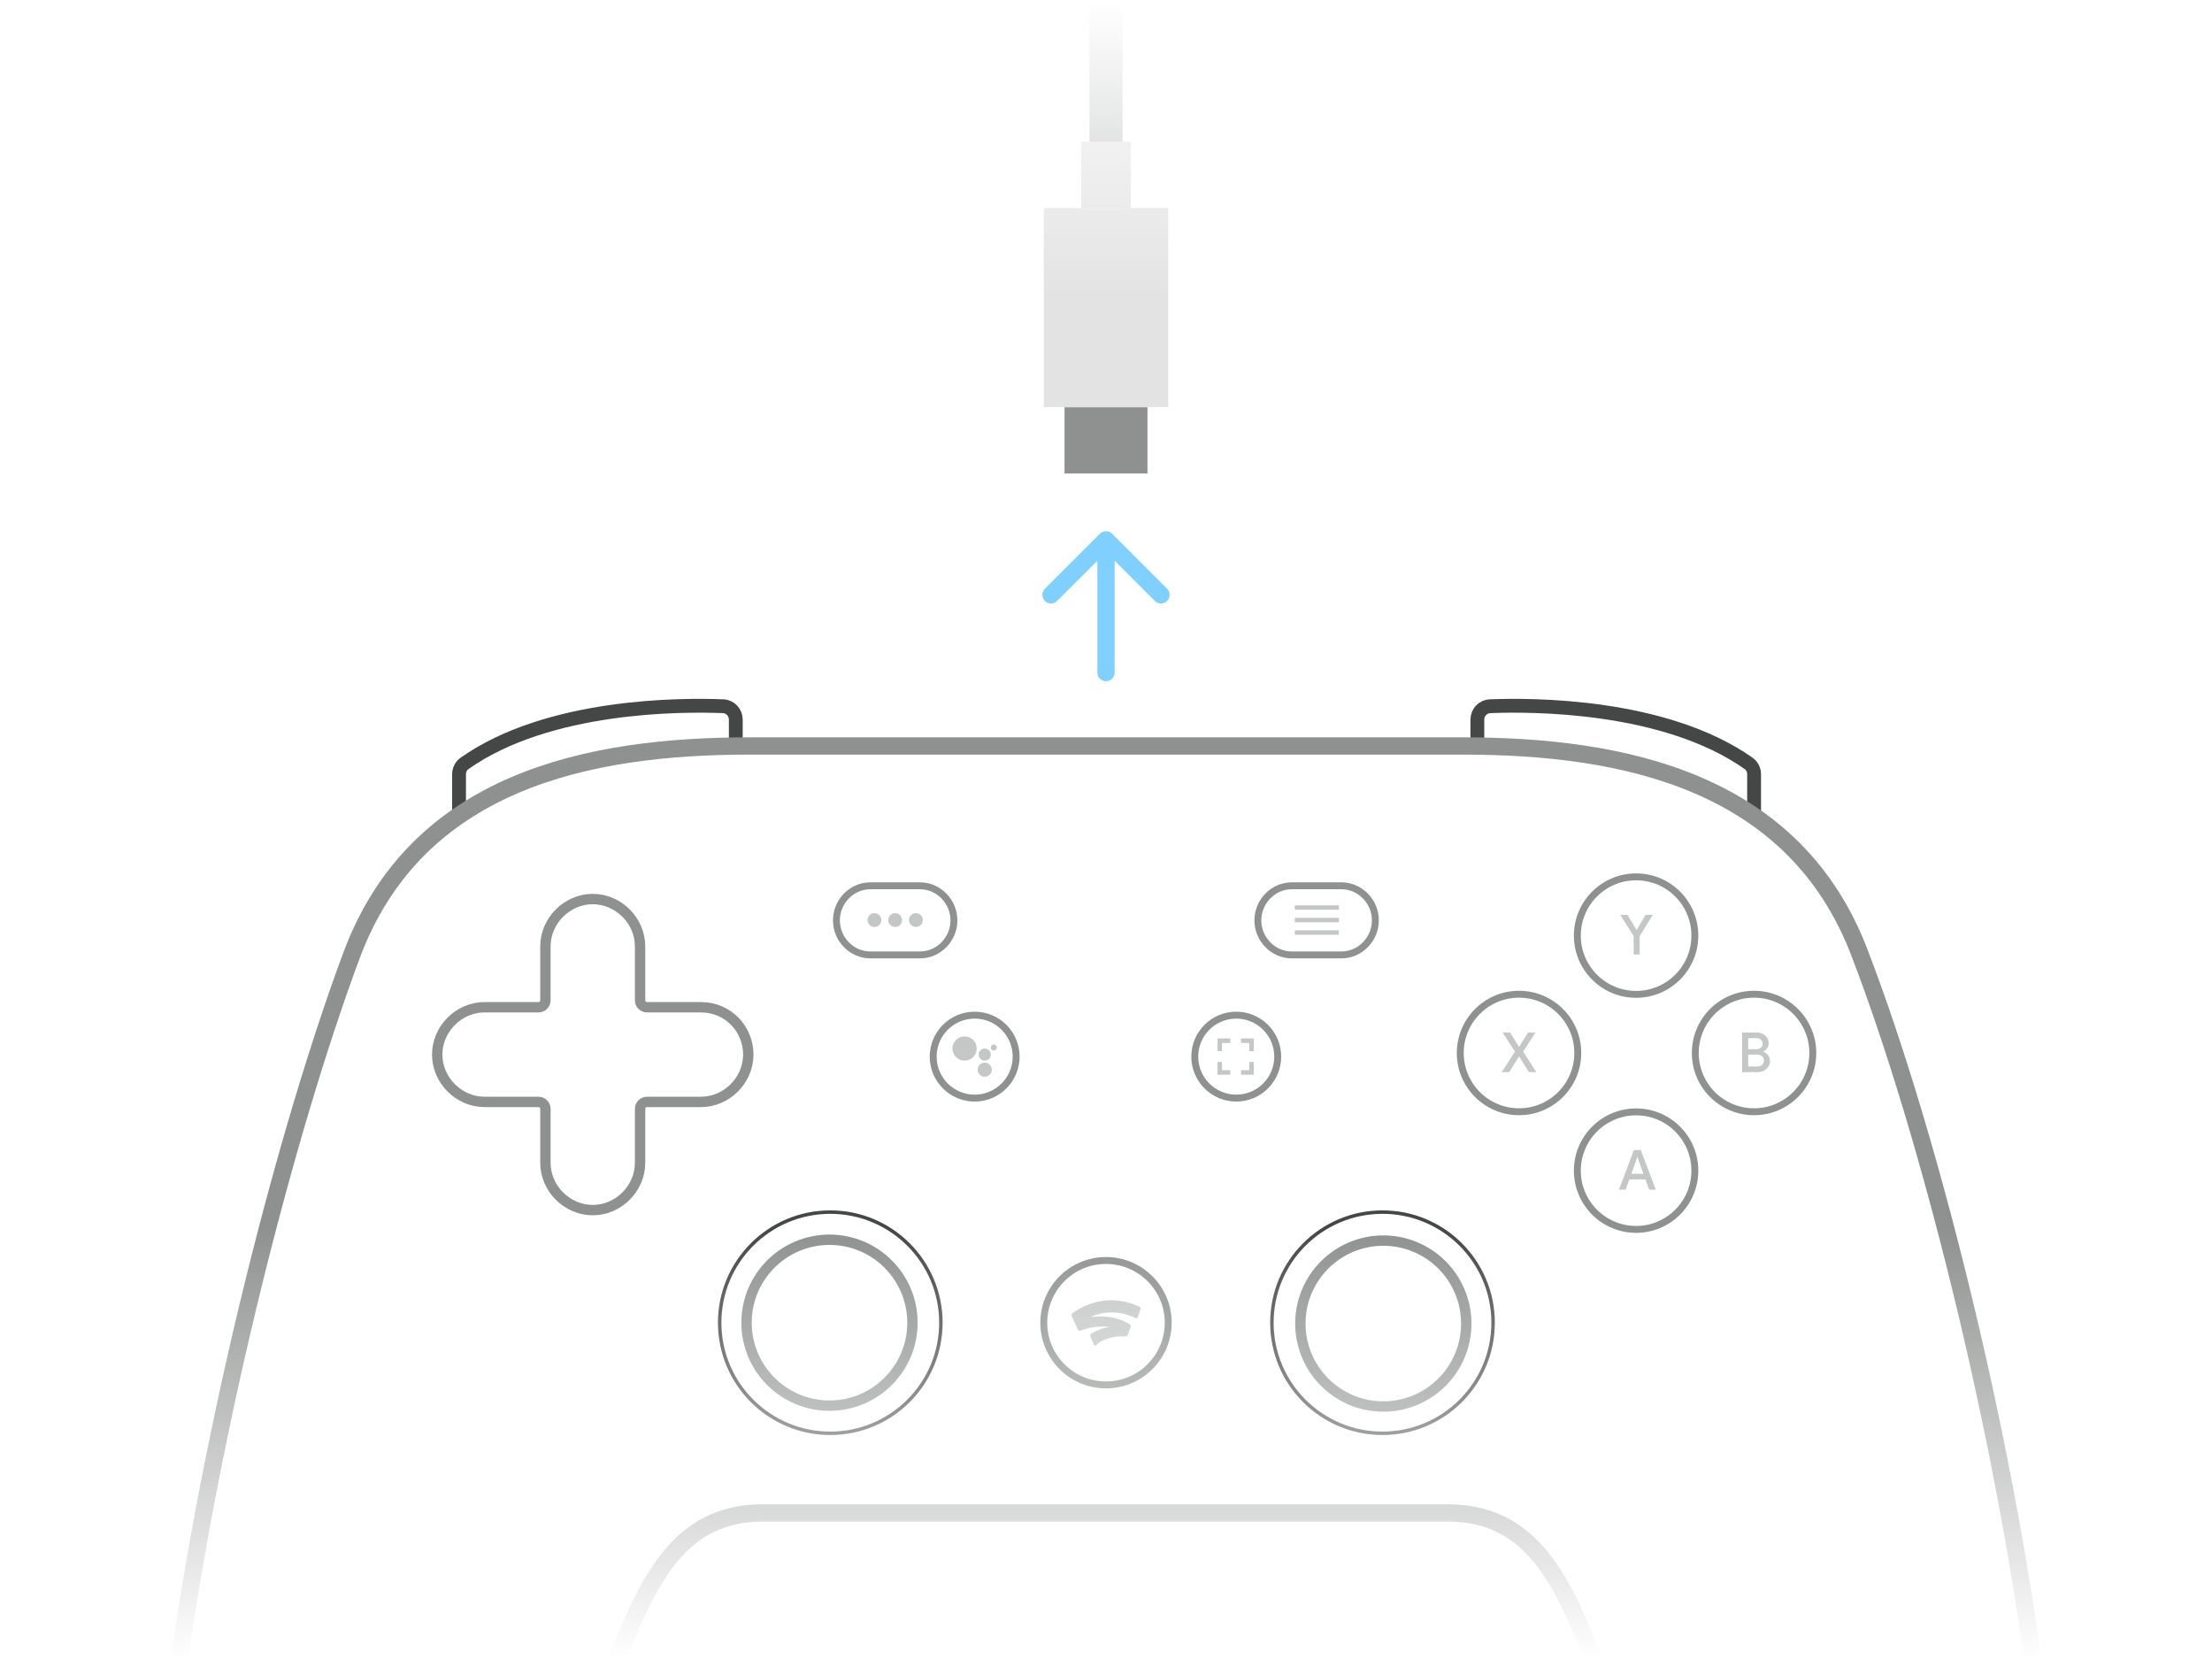 <svg width="1280" height="960" viewBox="0 0 1280 960" fill="none" xmlns="http://www.w3.org/2000/svg">
<g clip-path="url(#clip0_638_16335)">
<mask id="mask0_638_16335" style="mask-type:alpha" maskUnits="userSpaceOnUse" x="0" y="0" width="1280" height="960">
<rect width="1280" height="960" fill="url(#paint0_linear_638_16335)"/>
</mask>
<g mask="url(#mask0_638_16335)">
<path d="M425.775 428.514V416.441C425.775 412.281 422.61 408.839 418.453 408.67C394.526 407.699 317.399 407.525 268.845 441.718C266.797 443.161 265.635 445.534 265.635 448.04V471.27" stroke="#444746" stroke-width="8" stroke-miterlimit="10"/>
<path d="M854.89 428.514V416.441C854.89 412.281 858.055 408.839 862.212 408.67C886.14 407.699 963.266 407.525 1011.82 441.718C1013.87 443.161 1015.03 445.534 1015.03 448.04V471.27" stroke="#444746" stroke-width="8" stroke-miterlimit="10"/>
<path d="M1178.45 975.758C1158.08 821.08 1115.01 653.188 1076.63 552.92C1039.04 451.874 939.576 431.665 846.378 431.665H433.64C340.441 431.665 240.977 451.874 203.384 552.92C165.792 653.966 122.716 821.08 101.57 975.758C89.823 1052.71 146.212 1099.35 196.335 1104.79C246.459 1110.23 306.765 1091.57 336.525 1015.4C366.286 940.004 378.817 875.49 441.472 875.49C494.728 875.49 784.506 875.49 837.763 875.49C900.417 875.49 912.948 940.004 942.709 1015.4C972.47 1090.8 1032.78 1110.23 1082.9 1104.79C1133.02 1099.35 1190.2 1052.71 1178.45 975.758Z" fill="white" fill-opacity="0.05" stroke="#8E918F" stroke-width="10" stroke-miterlimit="10"/>
<path d="M405.611 582.853H374.393C372.184 582.853 370.393 581.062 370.393 578.853V547.635C370.393 532.766 357.871 520.244 343.001 520.244C328.132 520.244 315.61 532.766 315.61 547.635V578.853C315.61 581.062 313.819 582.853 311.61 582.853H280.392C265.522 582.853 253 595.374 253 610.244C253 625.113 265.522 637.635 280.392 637.635H311.61C313.819 637.635 315.61 639.426 315.61 641.635V672.853C315.61 687.722 328.132 700.244 343.001 700.244C357.871 700.244 370.393 687.722 370.393 672.853V641.635C370.393 639.426 372.184 637.635 374.393 637.635H405.611C420.481 637.635 433.003 625.113 433.003 610.244C433.003 595.374 421.263 582.853 405.611 582.853Z" stroke="#8E918F" stroke-width="6" stroke-miterlimit="10"/>
<path d="M480.447 829.4C515.794 829.4 544.448 800.746 544.448 765.4C544.448 730.054 515.794 701.4 480.447 701.4C445.101 701.4 416.447 730.054 416.447 765.4C416.447 800.746 445.101 829.4 480.447 829.4Z" stroke="#444746" stroke-width="2" stroke-miterlimit="10"/>
<path d="M479.995 813.4C506.505 813.4 527.995 791.91 527.995 765.4C527.995 738.89 506.505 717.4 479.995 717.4C453.485 717.4 431.994 738.89 431.994 765.4C431.994 791.91 453.485 813.4 479.995 813.4Z" stroke="#8E918F" stroke-width="6" stroke-miterlimit="10"/>
<path d="M640 801.4C659.882 801.4 676 785.282 676 765.4C676 745.518 659.882 729.4 640 729.4C620.118 729.4 604 745.518 604 765.4C604 785.282 620.118 801.4 640 801.4Z" stroke="#8E918F" stroke-width="4" stroke-miterlimit="10"/>
<path d="M630.799 762.18C642.055 757.104 651.893 760.164 657.148 762.729C657.641 762.969 658.231 762.721 658.405 762.201L659.942 757.59C660.122 757.051 659.874 756.463 659.362 756.213C652.876 753.045 637.478 747.992 620.476 759.957C620.036 760.267 619.879 760.847 620.098 761.34L623.687 769.415C623.928 769.96 624.55 770.224 625.11 770.019C629.216 768.515 635.427 766.936 641.865 767.865C637.508 768.603 634.007 770.14 631.318 771.79C630.838 772.084 630.648 772.687 630.872 773.203C630.872 773.203 632.298 776.469 633.078 778.256C633.272 778.702 633.858 778.805 634.192 778.453C635.018 777.581 635.933 776.946 636.676 776.515C640.153 774.496 644.96 773 651.459 773.344C651.967 773.37 652.431 773.054 652.591 772.572L654.234 767.645C654.398 767.152 654.207 766.609 653.769 766.331C648.949 763.285 641.526 760.747 630.77 762.193L630.799 762.18Z" fill="#C4C7C5"/>
<path d="M800 829.398C835.346 829.398 864 800.745 864 765.399C864 730.053 835.346 701.4 800 701.4C764.654 701.4 736 730.053 736 765.399C736 800.745 764.654 829.398 800 829.398Z" stroke="#444746" stroke-width="2" stroke-miterlimit="10"/>
<path d="M800.47 813.892C826.979 813.892 848.47 792.402 848.47 765.893C848.47 739.384 826.979 717.894 800.47 717.894C773.96 717.894 752.47 739.384 752.47 765.893C752.47 792.402 773.96 813.892 800.47 813.892Z" stroke="#8E918F" stroke-width="6" stroke-miterlimit="10"/>
<path d="M532.4 552.576C543.147 552.576 552 543.456 552 532.576C552 521.696 543.147 512.576 532.4 512.576H503.6C492.853 512.576 484 521.696 484 532.576C484 543.456 492.853 552.576 503.6 552.576H532.4Z" stroke="#8E918F" stroke-width="4" stroke-miterlimit="10"/>
<path d="M510 532.4C510 534.609 508.209 536.4 506 536.4C503.791 536.4 502 534.609 502 532.4C502 530.191 503.791 528.4 506 528.4C508.209 528.4 510 530.191 510 532.4Z" fill="#C4C7C5"/>
<path d="M522 532.4C522 534.609 520.209 536.4 518 536.4C515.791 536.4 514 534.609 514 532.4C514 530.191 515.791 528.4 518 528.4C520.209 528.4 522 530.191 522 532.4Z" fill="#C4C7C5"/>
<path d="M534 532.4C534 534.609 532.209 536.4 530 536.4C527.791 536.4 526 534.609 526 532.4C526 530.191 527.791 528.4 530 528.4C532.209 528.4 534 530.191 534 532.4Z" fill="#C4C7C5"/>
<path d="M564 635.43C577.255 635.43 588 624.685 588 611.43C588 598.175 577.255 587.43 564 587.43C550.745 587.43 540 598.175 540 611.43C540 624.685 550.745 635.43 564 635.43Z" stroke="#8E918F" stroke-width="4" stroke-miterlimit="10"/>
<path d="M575.083 607.9C574.597 607.9 574.179 607.735 573.829 607.404C573.498 607.054 573.333 606.636 573.333 606.15C573.333 605.664 573.498 605.255 573.829 604.925C574.179 604.575 574.597 604.4 575.083 604.4C575.569 604.4 575.978 604.575 576.308 604.925C576.658 605.255 576.833 605.664 576.833 606.15C576.833 606.636 576.658 607.054 576.308 607.404C575.978 607.735 575.569 607.9 575.083 607.9ZM569.833 613.733C568.861 613.733 568.035 613.393 567.354 612.712C566.673 612.032 566.333 611.205 566.333 610.233C566.333 609.261 566.673 608.435 567.354 607.754C568.035 607.073 568.861 606.733 569.833 606.733C570.805 606.733 571.632 607.073 572.312 607.754C572.993 608.435 573.333 609.261 573.333 610.233C573.333 611.205 572.993 612.032 572.312 612.712C571.632 613.393 570.805 613.733 569.833 613.733ZM569.833 623.066C568.705 623.066 567.743 622.668 566.946 621.871C566.148 621.073 565.75 620.111 565.75 618.983C565.75 617.855 566.148 616.893 566.946 616.096C567.743 615.298 568.705 614.9 569.833 614.9C570.961 614.9 571.923 615.298 572.721 616.096C573.518 616.893 573.917 617.855 573.917 618.983C573.917 620.111 573.518 621.073 572.721 621.871C571.923 622.668 570.961 623.066 569.833 623.066ZM558.167 613.733C556.222 613.733 554.569 613.053 553.208 611.691C551.847 610.33 551.167 608.678 551.167 606.733C551.167 604.789 551.847 603.136 553.208 601.775C554.569 600.414 556.222 599.733 558.167 599.733C560.111 599.733 561.764 600.414 563.125 601.775C564.486 603.136 565.167 604.789 565.167 606.733C565.167 608.678 564.486 610.33 563.125 611.691C561.764 613.053 560.111 613.733 558.167 613.733Z" fill="#C4C7C5"/>
<path d="M715.367 635.43C728.622 635.43 739.367 624.684 739.367 611.43C739.367 598.175 728.622 587.43 715.367 587.43C702.112 587.43 691.367 598.175 691.367 611.43C691.367 624.684 702.112 635.43 715.367 635.43Z" stroke="#8E918F" stroke-width="4" stroke-miterlimit="10"/>
<path d="M704.5 621.9V614.512H707.125V619.275H711.887V621.9H704.5ZM704.5 608.25V600.9H711.887V603.525H707.125V608.25H704.5ZM718.15 621.9V619.275H722.875V614.512H725.5V621.9H718.15ZM722.875 608.25V603.525H718.15V600.9H725.5V608.25H722.875Z" fill="#C4C7C5"/>
<path d="M776.275 552.576C787.022 552.576 795.875 543.456 795.875 532.576C795.875 521.696 787.022 512.576 776.275 512.576H747.475C736.728 512.576 727.875 521.696 727.875 532.576C727.875 543.456 736.728 552.576 747.475 552.576H776.275Z" stroke="#8E918F" stroke-width="4" stroke-miterlimit="10"/>
<path d="M749.25 540.9V538.35H774.75V540.9H749.25ZM749.25 533.675V531.125H774.75V533.675H749.25ZM749.25 526.45V523.9H774.75V526.45H749.25Z" fill="#C4C7C5"/>
<path d="M946.749 711.4C965.527 711.4 980.749 696.178 980.749 677.4C980.749 658.622 965.527 643.4 946.749 643.4C927.972 643.4 912.749 658.622 912.749 677.4C912.749 696.178 927.972 711.4 946.749 711.4Z" stroke="#8E918F" stroke-width="4" stroke-miterlimit="10"/>
<path d="M936.84 688.4L945.48 665.488H949.48L958.152 688.4H954.28L952.168 682.512H942.824L940.712 688.4H936.84ZM950.984 679.248L948.456 672.24L947.592 669.616H947.4L946.536 672.24L944.008 679.248H950.984Z" fill="#C4C7C5"/>
<path d="M879 643.324C897.778 643.324 913 628.102 913 609.324C913 590.547 897.778 575.324 879 575.324C860.222 575.324 845 590.547 845 609.324C845 628.102 860.222 643.324 879 643.324Z" stroke="#8E918F" stroke-width="4" stroke-miterlimit="10"/>
<path d="M869.512 597.488H873.832L878.92 605.712H879.112L884.232 597.488H888.52L881.384 608.496L889.032 620.4H884.744L879.112 611.472H878.92L873.288 620.4H869L876.648 608.496L869.512 597.488Z" fill="#C4C7C5"/>
<path d="M946.749 575.4C965.527 575.4 980.749 560.178 980.749 541.4C980.749 522.622 965.527 507.4 946.749 507.4C927.972 507.4 912.749 522.622 912.749 541.4C912.749 560.178 927.972 575.4 946.749 575.4Z" stroke="#8E918F" stroke-width="4" stroke-miterlimit="10"/>
<path d="M945.334 552.312V541.688L937.59 529.4H941.75L946.966 538.04H947.158L952.246 529.4H956.438L948.822 541.688V552.312H945.334Z" fill="#C4C7C5"/>
<path d="M1015 643.324C1033.78 643.324 1049 628.102 1049 609.324C1049 590.547 1033.78 575.324 1015 575.324C996.222 575.324 981 590.546 981 609.324C981 628.102 996.222 643.324 1015 643.324Z" stroke="#8E918F" stroke-width="4" stroke-miterlimit="10"/>
<path d="M1008.08 620.4V597.488H1016.65C1017.91 597.488 1019.05 597.755 1020.08 598.288C1021.1 598.821 1021.91 599.547 1022.51 600.464C1023.13 601.381 1023.44 602.416 1023.44 603.568C1023.44 604.741 1023.15 605.744 1022.57 606.576C1022 607.408 1021.25 608.037 1020.33 608.464V608.624C1021.48 609.008 1022.42 609.669 1023.15 610.608C1023.87 611.547 1024.24 612.667 1024.24 613.968C1024.24 615.248 1023.91 616.368 1023.24 617.328C1022.6 618.288 1021.73 619.045 1020.62 619.6C1019.53 620.133 1018.34 620.4 1017.04 620.4H1008.08ZM1011.6 610.256V617.136H1017.04C1017.8 617.136 1018.47 616.976 1019.02 616.656C1019.57 616.336 1019.99 615.909 1020.27 615.376C1020.57 614.843 1020.72 614.288 1020.72 613.712C1020.72 613.093 1020.57 612.528 1020.27 612.016C1019.97 611.483 1019.53 611.056 1018.96 610.736C1018.4 610.416 1017.72 610.256 1016.91 610.256H1011.6ZM1011.6 607.12H1016.49C1017.24 607.12 1017.87 606.971 1018.38 606.672C1018.91 606.352 1019.32 605.947 1019.6 605.456C1019.87 604.944 1020.01 604.421 1020.01 603.888C1020.01 603.355 1019.87 602.853 1019.6 602.384C1019.34 601.893 1018.96 601.499 1018.44 601.2C1017.93 600.88 1017.32 600.72 1016.62 600.72H1011.6V607.12Z" fill="#C4C7C5"/>
<g filter="url(#filter0_d_638_16335)">
<rect x="616" y="235.6" width="48" height="38.4" fill="#8E918F"/>
<rect x="604" y="120.4" width="72" height="115.2" fill="#E3E3E3"/>
<rect x="625.6" y="82" width="28.8" height="38.4" fill="#E3E3E3"/>
<rect x="630.4" y="-158" width="19.2" height="240" fill="#C4C7C5"/>
</g>
<g filter="url(#filter1_d_638_16335)">
<path d="M635 389.2C635 391.962 637.239 394.2 640 394.2C642.761 394.2 645 391.962 645 389.2L635 389.2ZM643.536 308.865C641.583 306.912 638.417 306.912 636.464 308.865L604.645 340.684C602.692 342.637 602.692 345.803 604.645 347.756C606.597 349.708 609.763 349.708 611.716 347.756L640 319.471L668.284 347.756C670.237 349.708 673.403 349.708 675.355 347.756C677.308 345.803 677.308 342.637 675.355 340.684L643.536 308.865ZM645 389.2L645 312.4L635 312.4L635 389.2L645 389.2Z" fill="#7FCFFF"/>
</g>
</g>
</g>
<defs>
<filter id="filter0_d_638_16335" x="544" y="-218" width="192" height="552" filterUnits="userSpaceOnUse" color-interpolation-filters="sRGB">
<feFlood flood-opacity="0" result="BackgroundImageFix"/>
<feColorMatrix in="SourceAlpha" type="matrix" values="0 0 0 0 0 0 0 0 0 0 0 0 0 0 0 0 0 0 127 0" result="hardAlpha"/>
<feOffset/>
<feGaussianBlur stdDeviation="30"/>
<feComposite in2="hardAlpha" operator="out"/>
<feColorMatrix type="matrix" values="0 0 0 0 1 0 0 0 0 1 0 0 0 0 1 0 0 0 0.3 0"/>
<feBlend mode="normal" in2="BackgroundImageFix" result="effect1_dropShadow_638_16335"/>
<feBlend mode="normal" in="SourceGraphic" in2="effect1_dropShadow_638_16335" result="shape"/>
</filter>
<filter id="filter1_d_638_16335" x="543.18" y="247.4" width="193.64" height="206.8" filterUnits="userSpaceOnUse" color-interpolation-filters="sRGB">
<feFlood flood-opacity="0" result="BackgroundImageFix"/>
<feColorMatrix in="SourceAlpha" type="matrix" values="0 0 0 0 0 0 0 0 0 0 0 0 0 0 0 0 0 0 127 0" result="hardAlpha"/>
<feOffset/>
<feGaussianBlur stdDeviation="30"/>
<feComposite in2="hardAlpha" operator="out"/>
<feColorMatrix type="matrix" values="0 0 0 0 0.498 0 0 0 0 0.812 0 0 0 0 1 0 0 0 0.5 0"/>
<feBlend mode="normal" in2="BackgroundImageFix" result="effect1_dropShadow_638_16335"/>
<feBlend mode="normal" in="SourceGraphic" in2="effect1_dropShadow_638_16335" result="shape"/>
</filter>
<linearGradient id="paint0_linear_638_16335" x1="640" y1="0" x2="640" y2="960" gradientUnits="userSpaceOnUse">
<stop stop-color="white" stop-opacity="0"/>
<stop offset="0.177" stop-color="white"/>
<stop offset="0.74" stop-color="white"/>
<stop offset="1" stop-color="white" stop-opacity="0"/>
</linearGradient>
<clipPath id="clip0_638_16335">
<rect width="1280" height="960" fill="white"/>
</clipPath>
</defs>
</svg>
